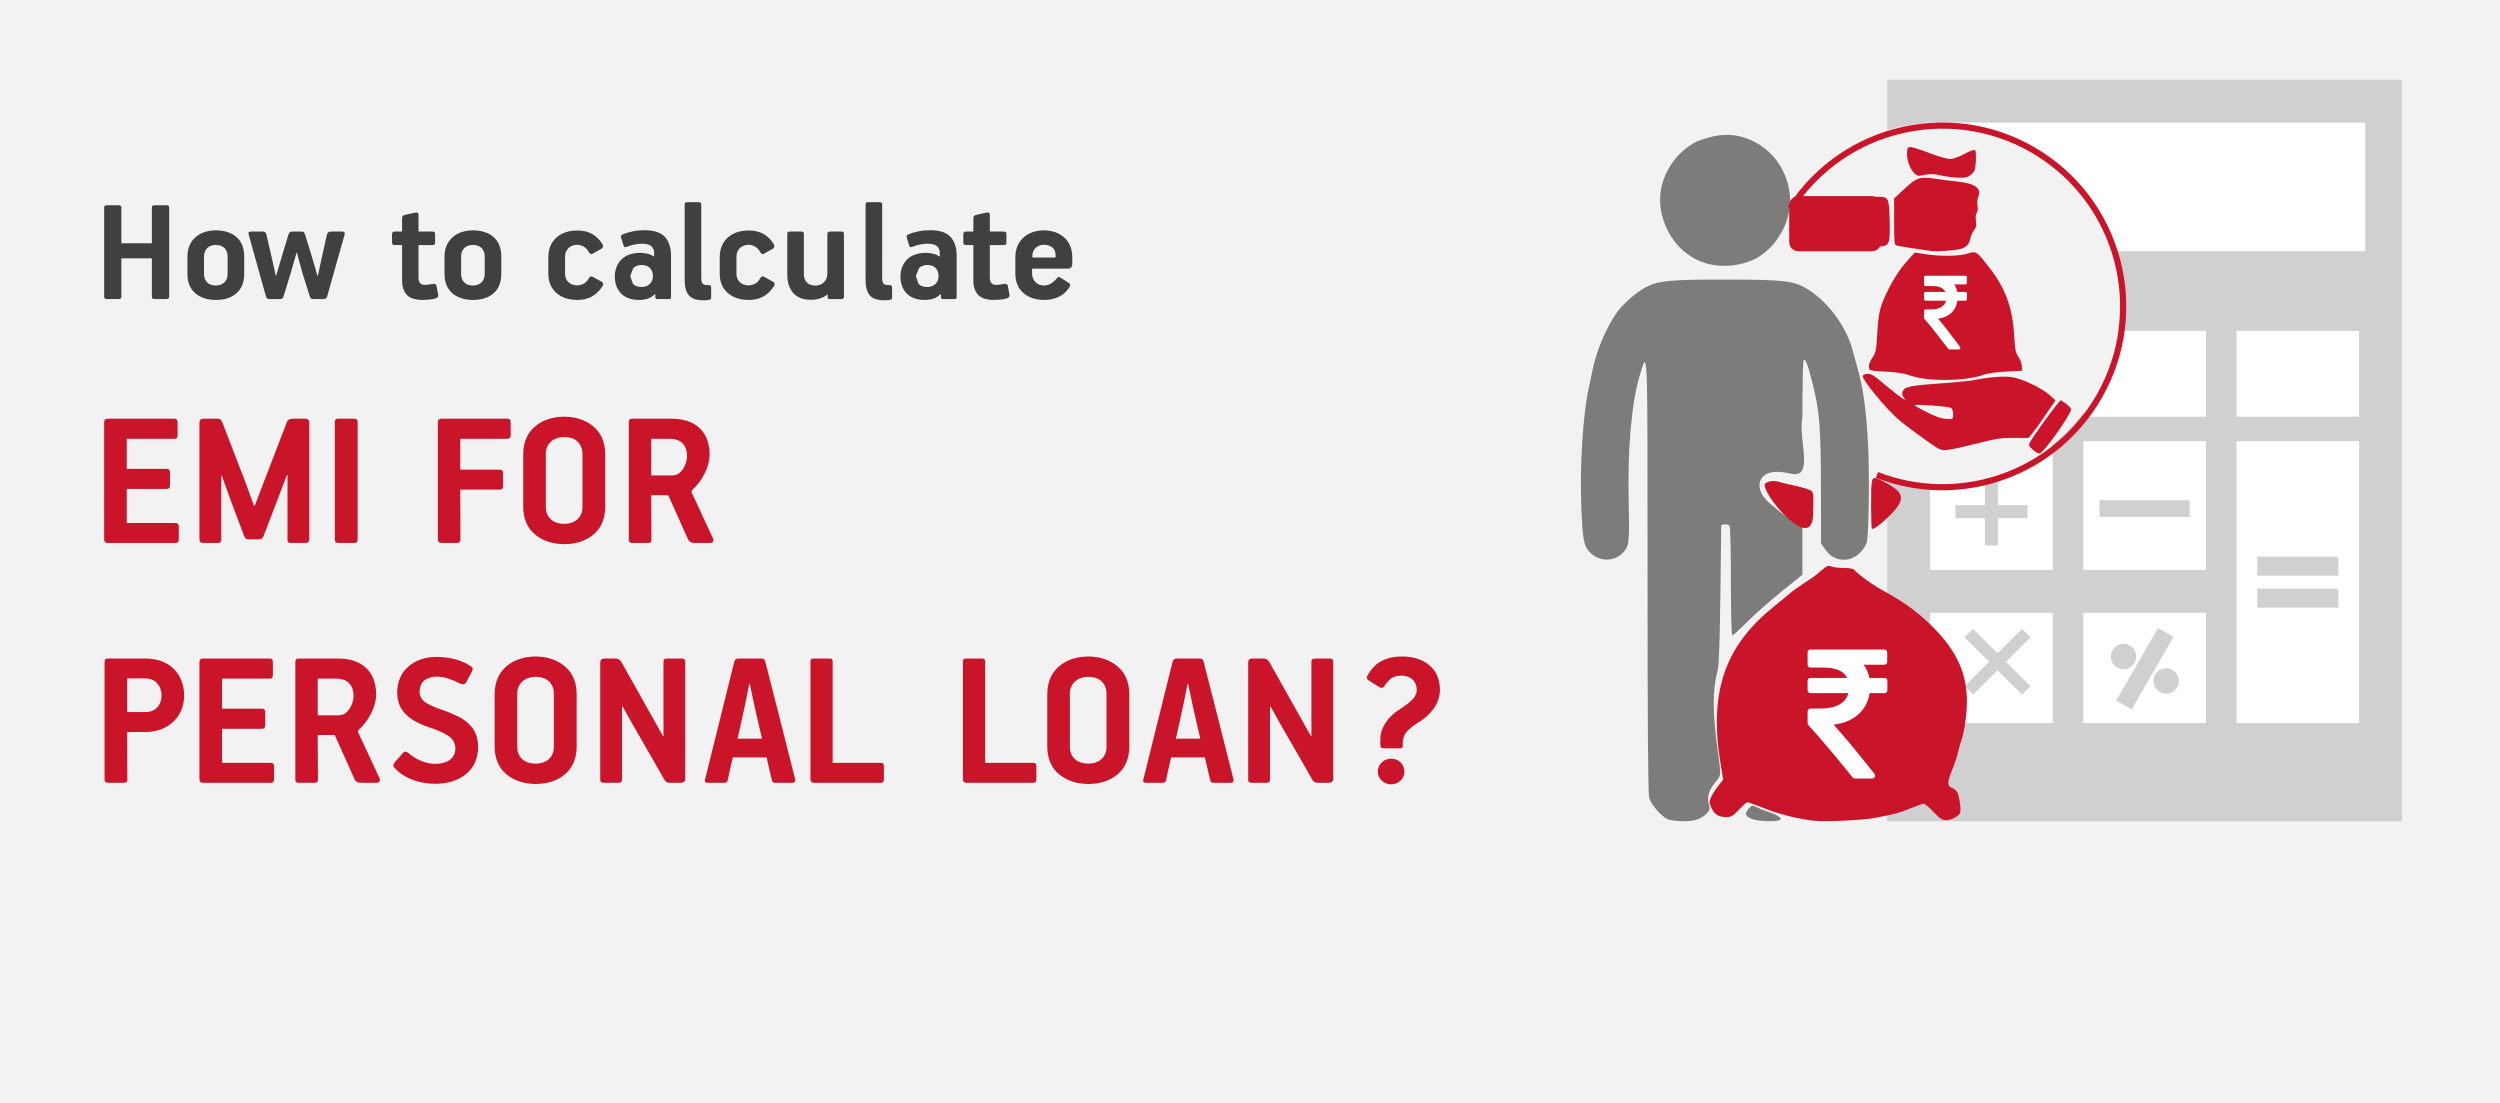 <svg width="408" height="180" xmlns="http://www.w3.org/2000/svg" xmlns:xlink="http://www.w3.org/1999/xlink" overflow="hidden"><rect width="100%" height="100%" fill="#333333" stroke="none"/><defs><clipPath id="clip0"><path d="M0 0 408 0 408 180 0 180Z" fill-rule="evenodd" clip-rule="evenodd"/></clipPath></defs><g clip-path="url(#clip0)"><rect x="0" y="0" width="408" height="179.5" fill="#FFFFFF" transform="scale(1 1.003)"/><rect x="0" y="0" width="408" height="179.5" fill="#F2F2F2" transform="scale(1 1.003)"/><path d="M134.332 10.215C133.754 10.225 133.299 10.396 132.97 10.729L132.466 12.022 132.904 13.282C133.201 13.616 133.677 13.79 134.332 13.802 134.899 13.791 135.346 13.621 135.673 13.292 136 12.963 136.167 12.54 136.173 12.022 136.174 11.503 136.023 11.075 135.719 10.738 135.415 10.401 134.953 10.227 134.332 10.215ZM87.714 10.215C87.136 10.225 86.682 10.396 86.352 10.729L85.849 12.022 86.287 13.282C86.584 13.616 87.06 13.79 87.714 13.802 88.281 13.791 88.728 13.621 89.055 13.292 89.382 12.963 89.549 12.54 89.556 12.022 89.557 11.503 89.405 11.075 89.102 10.738 88.798 10.401 88.335 10.227 87.714 10.215ZM60.166 6.95C59.553 6.959 59.082 7.138 58.751 7.485 58.421 7.832 58.254 8.289 58.251 8.855L58.251 11.652C58.251 12.219 58.412 12.675 58.733 13.022 59.053 13.369 59.532 13.548 60.166 13.557 60.77 13.551 61.243 13.379 61.585 13.041 61.927 12.703 62.101 12.24 62.107 11.652L62.107 8.855C62.104 8.267 61.936 7.804 61.603 7.466 61.271 7.129 60.792 6.956 60.166 6.95ZM18.21 6.95C17.597 6.959 17.126 7.138 16.795 7.485 16.465 7.832 16.298 8.289 16.295 8.855L16.295 11.652C16.295 12.219 16.456 12.675 16.777 13.022 17.098 13.369 17.576 13.548 18.21 13.557 18.814 13.551 19.287 13.379 19.629 13.041 19.971 12.703 20.145 12.24 20.151 11.652L20.151 8.855C20.148 8.267 19.98 7.804 19.648 7.466 19.315 7.129 18.836 6.956 18.21 6.95ZM153.377 6.925C152.787 6.939 152.325 7.115 151.993 7.451 151.661 7.788 151.492 8.199 151.486 8.684L151.486 9.006 155.268 9.006 155.268 8.56C155.261 8.058 155.089 7.662 154.752 7.371 154.415 7.08 153.957 6.931 153.377 6.925ZM111.833 4.776 113.77 4.776C113.907 4.778 114.011 4.811 114.083 4.875 114.155 4.939 114.191 5.022 114.192 5.123L114.192 11.691C114.186 12.236 114.334 12.683 114.636 13.033 114.939 13.382 115.429 13.563 116.108 13.575 116.645 13.563 117.095 13.382 117.458 13.033 117.821 12.684 118.009 12.239 118.024 11.697L118.024 5.148C118.026 5.035 118.065 4.945 118.142 4.878 118.218 4.812 118.32 4.777 118.446 4.776L120.333 4.776C120.459 4.778 120.556 4.811 120.625 4.875 120.694 4.939 120.73 5.022 120.731 5.123L120.731 15.41C120.731 15.637 120.606 15.752 120.358 15.756L118.421 15.756C118.298 15.758 118.209 15.736 118.154 15.691 118.099 15.647 118.072 15.57 118.072 15.461L118.072 15.015 118.047 14.991C117.684 15.309 117.254 15.538 116.757 15.677 116.261 15.816 115.787 15.884 115.337 15.881 114.034 15.864 113.066 15.484 112.431 14.74 111.797 13.997 111.481 12.992 111.483 11.726L111.483 5.17 111.485 5.148C111.485 5.035 111.515 4.945 111.575 4.878 111.634 4.812 111.72 4.778 111.833 4.776ZM23.941 4.776 25.831 4.776C26.006 4.774 26.148 4.809 26.257 4.881 26.366 4.953 26.439 5.075 26.477 5.246L27.273 8.708 28.019 11.972 28.069 11.972 29.013 8.757 30.058 5.32C30.104 5.157 30.173 5.026 30.263 4.927 30.353 4.829 30.483 4.779 30.654 4.776L32.196 4.776C32.32 4.769 32.432 4.795 32.532 4.856 32.631 4.917 32.718 5.055 32.793 5.271L33.986 9.153 34.806 11.972 34.881 11.972 35.478 9.178 36.348 5.295C36.391 5.144 36.46 5.02 36.556 4.924 36.652 4.829 36.815 4.779 37.044 4.776L38.884 4.776C39.077 4.784 39.194 4.842 39.235 4.952 39.276 5.062 39.275 5.176 39.232 5.295L36.398 15.311C36.345 15.492 36.264 15.612 36.152 15.672 36.041 15.733 35.916 15.761 35.776 15.756L34.21 15.756C34.027 15.763 33.889 15.743 33.793 15.694 33.698 15.646 33.621 15.526 33.563 15.335L32.32 11.403 31.45 8.189 31.4 8.189 30.431 11.577 29.262 15.36C29.197 15.55 29.109 15.665 28.998 15.707 28.887 15.748 28.767 15.764 28.64 15.756L27.049 15.756C26.867 15.762 26.728 15.738 26.633 15.685 26.538 15.632 26.461 15.515 26.403 15.335L23.593 5.295C23.53 5.154 23.526 5.034 23.581 4.934 23.636 4.833 23.756 4.781 23.941 4.776ZM105.179 4.603C106.107 4.6 106.911 4.785 107.591 5.159 108.27 5.532 108.85 6.113 109.331 6.9 109.374 6.983 109.388 7.09 109.375 7.222 109.361 7.354 109.289 7.461 109.157 7.544L107.765 8.336C107.558 8.449 107.4 8.463 107.289 8.379 107.179 8.294 107.089 8.173 107.019 8.014 106.8 7.654 106.523 7.383 106.189 7.2 105.855 7.017 105.51 6.926 105.154 6.925 104.583 6.937 104.116 7.117 103.752 7.466 103.389 7.815 103.202 8.262 103.19 8.806L103.19 11.701C103.202 12.243 103.389 12.681 103.749 13.016 104.11 13.351 104.57 13.523 105.129 13.533 105.498 13.534 105.849 13.451 106.183 13.282 106.517 13.114 106.787 12.851 106.994 12.493 107.076 12.335 107.173 12.213 107.286 12.128 107.399 12.044 107.559 12.058 107.765 12.172L109.157 12.939C109.295 13.015 109.38 13.111 109.412 13.227 109.444 13.342 109.417 13.469 109.331 13.607 108.849 14.384 108.266 14.961 107.581 15.339 106.897 15.718 106.096 15.906 105.179 15.905 103.743 15.889 102.602 15.506 101.756 14.755 100.91 14.005 100.478 12.978 100.458 11.677L100.458 8.88C100.482 7.553 100.924 6.509 101.784 5.749 102.644 4.988 103.775 4.606 105.179 4.603ZM77.208 4.603C78.137 4.6 78.941 4.785 79.62 5.159 80.3 5.532 80.88 6.113 81.361 6.9 81.403 6.983 81.417 7.09 81.404 7.222 81.391 7.354 81.318 7.461 81.186 7.544L79.794 8.336C79.588 8.449 79.429 8.463 79.319 8.379 79.208 8.294 79.118 8.173 79.048 8.014 78.829 7.654 78.552 7.383 78.218 7.2 77.884 7.017 77.539 6.926 77.184 6.925 76.612 6.937 76.145 7.117 75.782 7.466 75.419 7.815 75.231 8.262 75.219 8.806L75.219 11.701C75.232 12.243 75.418 12.681 75.779 13.016 76.139 13.351 76.599 13.523 77.159 13.533 77.527 13.534 77.878 13.451 78.212 13.282 78.546 13.114 78.817 12.851 79.023 12.493 79.105 12.335 79.203 12.213 79.316 12.128 79.428 12.044 79.588 12.058 79.794 12.172L81.186 12.939C81.324 13.015 81.409 13.111 81.441 13.227 81.473 13.342 81.447 13.469 81.361 13.607 80.878 14.384 80.295 14.961 79.611 15.339 78.926 15.718 78.126 15.906 77.208 15.905 75.772 15.889 74.631 15.506 73.785 14.755 72.94 14.005 72.507 12.978 72.487 11.677L72.487 8.88C72.512 7.553 72.954 6.509 73.813 5.749 74.673 4.988 75.805 4.606 77.208 4.603ZM153.352 4.578C154.721 4.591 155.831 4.979 156.683 5.74 157.535 6.501 157.974 7.557 158 8.907L158 10.068C157.996 10.293 157.93 10.472 157.801 10.605 157.673 10.738 157.507 10.806 157.305 10.809L151.436 10.809 151.436 11.601C151.444 12.149 151.621 12.608 151.965 12.979 152.309 13.35 152.772 13.543 153.352 13.557 153.846 13.545 154.264 13.422 154.606 13.189 154.947 12.957 155.234 12.691 155.467 12.394 155.549 12.289 155.633 12.219 155.718 12.183 155.804 12.147 155.918 12.176 156.063 12.27L157.28 13.037C157.433 13.133 157.543 13.232 157.609 13.335 157.675 13.437 157.673 13.56 157.603 13.706 157.155 14.467 156.56 15.025 155.82 15.38 155.08 15.733 154.274 15.909 153.402 15.905 151.966 15.887 150.829 15.502 149.99 14.749 149.152 13.996 148.723 12.98 148.704 11.7L148.704 8.907C148.727 7.6 149.16 6.557 150.002 5.777 150.845 4.997 151.962 4.598 153.352 4.578ZM60.166 4.578C61.59 4.585 62.715 4.948 63.544 5.669 64.373 6.389 64.796 7.426 64.814 8.781L64.814 11.677C64.796 13.054 64.373 14.102 63.547 14.82 62.721 15.538 61.602 15.9 60.191 15.905 58.757 15.892 57.628 15.521 56.804 14.792 55.98 14.063 55.56 13.049 55.544 11.751L55.544 8.781C55.564 7.513 55.989 6.5 56.82 5.743 57.651 4.985 58.766 4.597 60.166 4.578ZM18.21 4.578C19.634 4.585 20.759 4.948 21.588 5.669 22.417 6.389 22.84 7.426 22.858 8.781L22.858 11.677C22.84 13.054 22.417 14.102 21.591 14.82 20.765 15.538 19.646 15.9 18.235 15.905 16.802 15.892 15.672 15.521 14.848 14.792 14.024 14.063 13.604 13.049 13.588 11.751L13.588 8.781C13.608 7.513 14.033 6.5 14.864 5.743 15.695 4.985 16.81 4.597 18.21 4.578ZM134.805 4.552 134.805 4.553C136.399 4.566 137.523 4.948 138.179 5.7 138.834 6.451 139.151 7.495 139.129 8.832L139.129 15.41C139.13 15.533 139.104 15.621 139.051 15.676 138.999 15.73 138.917 15.757 138.806 15.756L136.844 15.756C136.667 15.756 136.575 15.658 136.57 15.461L136.57 14.966 136.495 14.966C136.12 15.33 135.708 15.579 135.261 15.714 134.814 15.849 134.347 15.913 133.86 15.906 132.609 15.888 131.648 15.534 130.976 14.845 130.303 14.156 129.963 13.24 129.956 12.097 129.962 10.983 130.312 10.068 131.007 9.351 131.702 8.633 132.711 8.262 134.034 8.238 134.381 8.233 134.762 8.273 135.174 8.358 135.587 8.443 135.961 8.601 136.296 8.831L136.371 8.831 136.371 8.287C136.383 7.823 136.241 7.453 135.945 7.177 135.649 6.901 135.128 6.76 134.382 6.753 134.022 6.754 133.623 6.796 133.182 6.88 132.742 6.964 132.33 7.087 131.945 7.248 131.775 7.31 131.65 7.329 131.569 7.304 131.489 7.279 131.432 7.211 131.398 7.1L130.976 5.764C130.95 5.651 130.952 5.55 130.982 5.461 131.012 5.372 131.076 5.308 131.175 5.269 131.679 5.044 132.243 4.869 132.868 4.744 133.494 4.618 134.139 4.554 134.805 4.552ZM88.187 4.552 88.187 4.553C89.781 4.566 90.906 4.948 91.561 5.7 92.216 6.451 92.533 7.495 92.511 8.832L92.511 15.41C92.512 15.533 92.486 15.621 92.434 15.676 92.382 15.73 92.3 15.757 92.189 15.756L90.227 15.756C90.049 15.756 89.957 15.658 89.952 15.461L89.952 14.966 89.877 14.966C89.502 15.33 89.091 15.579 88.644 15.714 88.197 15.849 87.73 15.913 87.242 15.906 85.992 15.888 85.03 15.534 84.358 14.845 83.686 14.156 83.346 13.24 83.339 12.097 83.344 10.983 83.694 10.068 84.389 9.351 85.084 8.633 86.093 8.262 87.416 8.238 87.764 8.233 88.144 8.273 88.557 8.358 88.97 8.443 89.344 8.601 89.679 8.831L89.753 8.831 89.753 8.287C89.765 7.823 89.623 7.453 89.327 7.177 89.032 6.901 88.51 6.76 87.764 6.753 87.405 6.754 87.005 6.796 86.564 6.88 86.124 6.964 85.712 7.087 85.328 7.248 85.157 7.31 85.032 7.329 84.952 7.304 84.871 7.279 84.814 7.211 84.781 7.1L84.358 5.764C84.332 5.651 84.334 5.55 84.364 5.461 84.394 5.372 84.458 5.308 84.557 5.269 85.061 5.044 85.626 4.869 86.251 4.744 86.876 4.618 87.521 4.554 88.187 4.552ZM144.04 1.684C144.213 1.65 144.339 1.668 144.419 1.736 144.498 1.805 144.538 1.903 144.537 2.03L144.537 4.776 146.849 4.776C146.974 4.777 147.072 4.812 147.141 4.881 147.21 4.95 147.246 5.047 147.247 5.171L147.247 6.579C147.246 6.704 147.21 6.801 147.141 6.87 147.072 6.938 146.974 6.973 146.849 6.974L144.537 6.974 144.537 12.221C144.532 12.619 144.61 12.925 144.773 13.137 144.936 13.349 145.213 13.457 145.606 13.459 145.744 13.457 145.928 13.442 146.156 13.412 146.384 13.383 146.574 13.349 146.725 13.31 147.002 13.262 147.193 13.272 147.297 13.341 147.4 13.41 147.466 13.532 147.495 13.706L147.744 15.015C147.774 15.23 147.739 15.38 147.641 15.466 147.544 15.551 147.429 15.615 147.297 15.657 146.991 15.752 146.651 15.815 146.274 15.846 145.898 15.876 145.526 15.896 145.158 15.905 143.89 15.883 143.017 15.573 142.538 14.975 142.059 14.376 141.831 13.615 141.855 12.691L141.855 6.974 140.636 6.974C140.51 6.973 140.408 6.939 140.332 6.873 140.255 6.806 140.216 6.717 140.214 6.604L140.214 5.171C140.216 5.047 140.255 4.95 140.329 4.881 140.403 4.812 140.497 4.777 140.612 4.776L141.855 4.776 141.855 2.574C141.854 2.461 141.886 2.36 141.951 2.271 142.016 2.183 142.116 2.119 142.252 2.08ZM50.805 1.684C50.977 1.65 51.104 1.668 51.183 1.736 51.263 1.805 51.302 1.903 51.301 2.03L51.301 4.776 53.614 4.776C53.739 4.777 53.836 4.812 53.906 4.881 53.975 4.95 54.01 5.047 54.011 5.171L54.011 6.579C54.01 6.704 53.975 6.801 53.906 6.87 53.836 6.938 53.739 6.973 53.614 6.974L51.301 6.974 51.301 12.221C51.296 12.619 51.375 12.925 51.538 13.137 51.7 13.349 51.978 13.457 52.37 13.459 52.509 13.457 52.692 13.442 52.92 13.412 53.149 13.383 53.339 13.349 53.489 13.31 53.767 13.262 53.958 13.272 54.061 13.341 54.165 13.41 54.231 13.532 54.26 13.706L54.509 15.015C54.538 15.23 54.504 15.38 54.406 15.466 54.308 15.551 54.193 15.615 54.061 15.657 53.756 15.752 53.415 15.815 53.039 15.846 52.662 15.876 52.29 15.896 51.923 15.905 50.655 15.883 49.782 15.573 49.302 14.975 48.823 14.376 48.596 13.615 48.619 12.691L48.619 6.974 47.401 6.974C47.275 6.973 47.173 6.939 47.096 6.873 47.02 6.806 46.98 6.717 46.978 6.604L46.978 5.171C46.981 5.047 47.019 4.95 47.093 4.881 47.167 4.812 47.262 4.777 47.376 4.776L48.619 4.776 48.619 2.574C48.619 2.461 48.651 2.36 48.715 2.271 48.78 2.183 48.88 2.119 49.017 2.08ZM0.422 0.497 2.335 0.497C2.485 0.495 2.601 0.522 2.682 0.577 2.764 0.632 2.806 0.72 2.807 0.843L2.807 6.681 7.782 6.681 7.782 0.868C7.783 0.733 7.825 0.637 7.906 0.58 7.988 0.523 8.104 0.495 8.254 0.497L10.142 0.497C10.292 0.495 10.408 0.522 10.489 0.577 10.571 0.632 10.612 0.72 10.614 0.843L10.614 15.385C10.612 15.519 10.571 15.615 10.489 15.672 10.408 15.73 10.292 15.758 10.142 15.756L8.254 15.756C8.104 15.758 7.988 15.73 7.906 15.672 7.825 15.615 7.783 15.519 7.782 15.385L7.782 9.127 2.807 9.127 2.807 15.385C2.805 15.519 2.765 15.615 2.685 15.672 2.606 15.73 2.498 15.758 2.36 15.756L0.447 15.756C0.298 15.758 0.186 15.73 0.112 15.672 0.037 15.615 0 15.519 0 15.385L0 0.868C-0.001 0.733 0.032 0.637 0.1 0.58 0.167 0.523 0.274 0.495 0.422 0.497ZM124.586 0 126.625 0C126.726-0 126.809 0.025 126.873 0.077 126.938 0.13 126.971 0.211 126.973 0.322L126.972 12.246C126.964 12.709 127.03 13.033 127.171 13.217 127.312 13.402 127.577 13.491 127.966 13.483L128.239 13.483C128.384 13.491 128.48 13.544 128.525 13.641 128.571 13.738 128.591 13.834 128.587 13.928L128.587 15.46C128.586 15.628 128.545 15.742 128.466 15.803 128.387 15.863 128.279 15.898 128.141 15.906 127.983 15.93 127.821 15.944 127.653 15.949 127.486 15.954 127.367 15.957 127.296 15.955 126.18 15.96 125.391 15.685 124.931 15.133 124.47 14.581 124.248 13.725 124.263 12.566L124.263 0.347C124.264 0.235 124.293 0.149 124.35 0.09 124.407 0.031 124.485 0.001 124.586 0ZM95.061 0 97.1 0C97.202-0 97.285 0.025 97.349 0.077 97.413 0.13 97.446 0.211 97.448 0.322L97.448 12.246C97.44 12.709 97.506 13.033 97.647 13.217 97.787 13.402 98.052 13.491 98.441 13.483L98.715 13.483C98.86 13.491 98.955 13.544 99.001 13.641 99.046 13.738 99.067 13.834 99.063 13.928L99.063 15.46C99.061 15.628 99.021 15.742 98.942 15.803 98.863 15.863 98.754 15.898 98.617 15.906 98.459 15.93 98.296 15.944 98.129 15.949 97.962 15.954 97.842 15.957 97.771 15.955 96.655 15.96 95.867 15.685 95.406 15.133 94.946 14.581 94.723 13.725 94.738 12.566L94.738 0.347C94.739 0.235 94.768 0.149 94.825 0.09 94.882 0.031 94.961 0.001 95.061 0Z" fill="#404040" fill-rule="evenodd" transform="matrix(1 0 -0 1.003 17 33)"/><rect x="0" y="0" width="84" height="120.664" fill="#D0D0D0" transform="matrix(1 0 -0 1.003 308 13)"/><rect x="0" y="0" width="20" height="13.961" fill="#FFFFFF" transform="matrix(1 0 -0 1.003 340 54)"/><rect x="0" y="0" width="72" height="20.942" fill="#FFFFFF" transform="matrix(1 0 -0 1.003 314 20)"/><rect x="0" y="0" width="20" height="13.961" fill="#FFFFFF" transform="matrix(1 0 -0 1.003 365 54)"/><rect x="0" y="0" width="20" height="13.961" fill="#FFFFFF" transform="matrix(1 0 -0 1.003 315 54)"/><rect x="0" y="0" width="20" height="20.942" fill="#FFFFFF" transform="matrix(1 0 -0 1.003 340 72)"/><rect x="0" y="0" width="20" height="45.872" fill="#FFFFFF" transform="matrix(1 0 -0 1.003 365 72)"/><rect x="0" y="0" width="20" height="20.942" fill="#FFFFFF" transform="matrix(1 0 -0 1.003 315 72)"/><rect x="0" y="0" width="20" height="17.95" fill="#FFFFFF" transform="matrix(1 0 -0 1.003 340 100)"/><rect x="0" y="0" width="20" height="17.95" fill="#FFFFFF" transform="matrix(1 0 -0 1.003 315 100)"/><path d="M2.386 4.827 15.614 4.827 15.614 7.92 2.386 7.92ZM2.386 10.03 15.614 10.03 15.614 13.123 2.386 13.123Z" fill="#D0D0D0" fill-rule="evenodd" transform="matrix(1 0 -0 1.003 366 86)"/><path d="M3.637 4.999 5.009 3.623 9 7.603 12.991 3.623 14.363 4.999 10.376 8.975 14.363 12.951 12.991 14.327 9 10.347 5.009 14.327 3.637 12.951 7.624 8.975Z" fill="#D0D0D0" fill-rule="evenodd" transform="matrix(1 0 -0 1.003 317 99)"/><path d="M2.121 6.421 6.942 6.421 6.942 1.983 9.058 1.983 9.058 6.421 13.879 6.421 13.879 8.537 9.058 8.537 9.058 12.976 6.942 12.976 6.942 8.537 2.121 8.537Z" fill="#D0D0D0" fill-rule="evenodd" transform="matrix(1 0 -0 1.003 317 76)"/><rect x="2.651" y="8.614" width="14.698" height="2.717" fill="#D0D0D0" transform="matrix(1 0 -0 1.003 340 73)"/><path d="M9.293 2.207C10.436 2.207 11.363 3.134 11.363 4.277 11.363 5.42 10.436 6.347 9.293 6.347 8.149 6.347 7.222 5.42 7.222 4.277 7.222 3.134 8.149 2.207 9.293 2.207ZM9.293 14.365C8.149 14.365 7.222 13.438 7.222 12.294 7.222 11.151 8.149 10.224 9.293 10.224 10.436 10.224 11.363 11.151 11.363 12.294 11.363 13.438 10.436 14.365 9.293 14.365ZM2.464 6.833 16.122 6.833 16.122 9.739 2.464 9.739Z" fill="#D0D0D0" fill-rule="evenodd" transform="matrix(0.5 -0.868 0.867 0.499 338.207 113.07)"/><path d="M0 29.418C-7.51149e-15 13.171 13.208 0 29.5 0 45.792-7.49062e-15 59 13.171 59 29.418 59 45.665 45.792 58.836 29.5 58.836 13.208 58.836-1.12672e-14 45.665 0 29.418Z" fill="#F2F2F2" fill-rule="evenodd" transform="matrix(1 0 -0 1.003 287 20)"/><path d="M14.16 111.358C13.11 110.896 11.446 108.976 11.143 107.878 10.963 107.229 10.882 95.981 10.881 71.696 10.881 33.428 10.933 34.789 9.601 39.18 8.269 43.569 7.6 51.206 7.796 59.764 7.949 66.445 7.895 66.907 6.834 68.025 5.413 69.522 2.957 69.478 1.461 67.927 0.444 66.872 0.264 65.852 0.052 59.925-0.175 53.585 0.367 45.282 1.271 41.252 1.451 40.446 1.731 39.127 1.892 38.322 2.509 35.243 4.043 31.575 5.771 29.051 6.777 27.583 9.041 25.594 10.637 24.777 12.671 23.735 14.638 23.548 23.439 23.556 32.418 23.564 34.352 23.734 36.203 24.672 39.752 26.47 43.164 30.764 44.282 34.84 44.475 35.546 44.849 36.893 45.113 37.833 46.1 41.359 46.54 44.495 46.862 50.3 47.11 54.784 47.007 64.346 46.69 66.175 46.618 66.588 46.198 67.321 45.758 67.805 44.036 69.694 41.346 69.571 39.925 67.539L39.199 66.501 39.181 57.539C39.16 47.572 38.958 44.997 37.845 40.583 37.034 37.367 36.681 36.432 36.355 36.635 36.242 36.706 36.149 40.926 36.149 46.013 35.416 49.431 38.162 55.974 34.327 55.152 32.23 54.696 31.043 54.733 30.148 55.282 28.545 56.264 28.908 58.419 30.956 60.074 31.607 60.6 32.264 61.148 32.417 61.291 32.569 61.435 33.471 62.086 34.421 62.739L36.149 63.925 36.149 67.747 36.149 71.57 32.703 74.349C30.807 75.877 28.295 78.093 27.121 79.273 25.946 80.454 24.873 81.42 24.736 81.42 24.57 81.42 24.485 78.498 24.483 72.69 24.483 67.889 24.386 63.814 24.273 63.634 24.16 63.455 23.806 63.345 23.487 63.39L22.907 63.472 22.767 74.705C22.673 82.295 22.533 86.293 22.334 87.036 21.47 90.268 21.462 93.924 22.304 99.978 22.916 104.38 22.931 104.152 21.971 105.306 20.893 106.603 20.553 107.727 20.879 108.916 21.089 109.68 21.051 109.871 20.587 110.367 19.683 111.334 18.604 111.699 16.674 111.689 15.692 111.683 14.56 111.535 14.159 111.358ZM27.827 111.293C26.791 110.861 26.683 110.392 27.435 109.588 27.915 109.074 28.003 109.06 28.631 109.386 29.003 109.579 29.836 109.914 30.481 110.13 32.14 110.684 32.907 111.203 32.476 111.477 31.924 111.828 28.816 111.705 27.827 111.293ZM20.643 20.969C16.704 19.904 13.754 16.457 13.035 12.08 12.322 7.745 14.916 2.992 19.074 1.013 21.587 0.146 23.564-0.382 26.293 0.338 30.645 1.577 33.685 5.283 34.115 9.875 34.473 13.694 32.243 17.971 28.86 19.952 26.599 21.277 23.293 21.686 20.643 20.969Z" fill="#7C7C7B" fill-rule="evenodd" transform="matrix(1 0 -0 1.003 258 22)"/><path d="M17.072 55.781C14.189 55.441 11.373 54.726 8.611 53.632 7.387 53.147 6.291 52.75 6.177 52.75 6.063 52.75 5.444 53.299 4.803 53.971 3.841 54.978 3.488 55.192 2.787 55.192 1.513 55.192 0.789 54.753 0.309 53.69-0.1 52.785-0.1 52.684 0.291 51.863 0.519 51.385 1.048 50.569 1.466 50.049L2.226 49.105 1.831 46.714C-0.182 34.785 2.552 27.366 10.349 21.049 11.962 19.747 13.338 18.616 13.405 18.535 13.472 18.453 14.297 17.875 15.239 17.249 17.353 15.843 17.25 15.918 18.359 14.964 19.141 14.292 19.366 14.212 19.901 14.415 20.245 14.546 21.166 14.653 21.947 14.653 22.971 14.653 23.462 14.766 23.704 15.056 24.116 15.553 26.278 17.16 27.381 17.791 27.829 18.047 28.881 18.647 29.717 19.124 32.191 20.534 34.343 22.17 36.342 24.158 40.32 28.113 41.98 31.702 42 36.388 42.009 38.38 41.548 41.535 41.069 42.763 40.944 43.084 40.702 43.952 40.532 44.691 40.361 45.429 39.904 46.782 39.514 47.697 38.765 49.458 38.783 50.182 39.583 50.436 39.849 50.52 40.216 50.828 40.4 51.12 40.795 51.747 41.115 54.224 40.849 54.595 40.432 55.177 39.406 55.68 38.638 55.68 37.966 55.68 37.593 55.442 36.539 54.337 35.834 53.599 35.129 52.994 34.972 52.994 34.815 52.994 33.831 53.339 32.786 53.76 30.833 54.547 30.332 54.681 26.973 55.32 25.051 55.686 18.75 55.979 17.072 55.781ZM9.118 0.883C9.796 0.439 10.552 0.386 11.596 0.706 11.986 0.826 13.211 1.118 14.32 1.356 15.428 1.594 16.492 1.963 16.684 2.176 16.964 2.487 17.006 3.159 16.895 5.556 17.07 13.15 7.854 1.789 9.118 0.883ZM26.363 4.538C26.363 0.623 26.446 0 26.975 0 27.537 0 30.136 1.462 30.702 2.097 31.71 3.228 31.333 4.255 29.131 6.383 27.864 7.608 26.911 8.303 26.501 8.303 26.425 8.303 26.363 6.609 26.363 4.538Z" fill="#C91429" fill-rule="evenodd" transform="matrix(1 0 -0 1.003 279 78)"/><path d="M12.889 4.756C12.802 4.667 12.691 4.622 12.556 4.622L10.077 4.622C9.912 3.797 9.603 3.081 9.149 2.475L12.527 2.475C12.662 2.475 12.773 2.43 12.86 2.341 12.947 2.252 12.99 2.137 12.99 1.998L12.99 0.477C12.99 0.338 12.947 0.224 12.86 0.134 12.773 0.045 12.662 0 12.527 0L0.464 0C0.329 0 0.217 0.045 0.13 0.134 0.044 0.224 0 0.338 0 0.477L0 2.46C0 2.589 0.046 2.701 0.138 2.796 0.23 2.89 0.338 2.937 0.464 2.937L2.566 2.937C4.606 2.937 5.901 3.499 6.452 4.622L0.464 4.622C0.329 4.622 0.217 4.667 0.13 4.756 0.044 4.846 0 4.96 0 5.099L0 6.62C0 6.759 0.043 6.873 0.13 6.963 0.217 7.052 0.329 7.097 0.464 7.097L6.655 7.097C6.442 7.912 5.947 8.533 5.169 8.961 4.39 9.388 3.364 9.602 2.088 9.602L0.464 9.602C0.338 9.602 0.23 9.649 0.138 9.744 0.046 9.838 0 9.95 0 10.079L0 11.973C0 12.102 0.043 12.212 0.13 12.301 1.986 14.329 4.393 17.166 7.351 20.815 7.438 20.934 7.558 20.994 7.713 20.994L10.54 20.994C10.743 20.994 10.884 20.904 10.961 20.725 11.057 20.546 11.039 20.377 10.903 20.218 8.081 16.66 5.862 13.996 4.248 12.226 5.891 12.027 7.225 11.481 8.25 10.586 9.274 9.692 9.898 8.528 10.12 7.097L12.556 7.097C12.691 7.097 12.802 7.053 12.889 6.963 12.976 6.874 13.02 6.759 13.02 6.62L13.02 5.099C13.02 4.96 12.976 4.846 12.889 4.756Z" fill="#FFFFFF" fill-rule="evenodd" transform="matrix(1 0 -0 1.003 295 106)"/><path d="M10.185 11.93C8.54 11.715 4.887 11.137 4.52 11.033 4.159 10.93 4.12 10.547 4.12 7.152L4.12 3.386 5.824 1.801C7.8-0.037 8.365-0.221 10.834 0.169 11.736 0.312 13.389 0.523 14.507 0.639 17.352 0.934 18.432 1.737 17.846 3.121 17.685 3.501 17.636 4.103 17.726 4.575 17.823 5.082 17.779 5.499 17.607 5.702 17.434 5.906 17.385 6.386 17.472 7.009 17.581 7.788 17.515 8.11 17.157 8.556 16.908 8.866 16.64 9.456 16.561 9.866 16.37 10.858 15.894 11.356 14.898 11.605 13.881 11.859 11.109 12.05 10.185 11.93ZM0.275 10.904C0.085 10.719 0 9.578 0 7.222 0 3.365 0.099 3.105 1.575 3.105 3.199 3.105 3.309 3.335 3.394 6.909 3.486 10.807 3.336 11.173 1.643 11.173 1.041 11.173 0.426 11.052 0.275 10.904Z" fill="#C91429" fill-rule="evenodd" transform="matrix(1 0 -0 1.003 305 29)"/><path d="M8.844 37.666C8.082 37.553 6.992 37.284 6.42 37.068 5.799 36.833 4.316 36.62 2.728 36.537 0.097 36.4 0.073 36.394 0.005 35.801-0.036 35.443 0.189 34.831 0.567 34.273 1.145 33.42 1.213 33.085 1.368 30.285 1.484 28.206 1.687 26.799 2.002 25.885 2.848 23.434 4.538 20.456 6.031 18.786L7.482 17.163 9.269 17.434C11.771 17.813 14.655 17.772 16.095 17.336 17.541 16.898 17.487 16.864 19.613 19.554 22.241 22.878 23.438 26.094 23.7 30.535 23.843 32.957 23.946 33.482 24.402 34.134 24.695 34.554 24.95 35.235 24.968 35.648L25 36.399 22.346 36.535C20.771 36.616 19.297 36.825 18.72 37.05 16.669 37.851 12.046 38.139 8.844 37.666ZM11.729 4.614C10.555 4.344 9.982 4.325 9.095 4.525 8.059 4.759 7.914 4.736 7.427 4.27 6.7 3.574 6.142 1.988 6.231 0.873 6.299 0.028 6.357-0.044 6.926 0.016 7.267 0.052 8.645 0.502 9.987 1.015 11.329 1.529 12.796 1.949 13.245 1.949 13.736 1.949 14.673 1.619 15.592 1.122 16.545 0.607 17.204 0.378 17.339 0.516 17.458 0.637 17.511 1.447 17.457 2.315 17.371 3.681 17.272 3.969 16.723 4.45 16.195 4.913 15.85 5.002 14.659 4.983 13.873 4.97 12.554 4.804 11.729 4.614Z" fill="#C91429" fill-rule="evenodd" transform="matrix(1 0 -0 1.003 305 24)"/><path d="M27.759 12.36C27.077 11.744 27.038 11.636 27.311 11.121 27.717 10.354 30.616 6.292 31.55 5.181L32.304 4.284 33.116 4.837C33.562 5.141 33.959 5.555 33.998 5.756 34.122 6.408 29.574 12.829 28.895 12.96 28.681 13.001 28.17 12.731 27.759 12.36ZM10.195 10.734C8.805 9.758 6.965 8.382 6.107 7.676 3.909 5.867-0.285 0.785 0.015 0.295 0.085 0.182 0.391 0 0.805 0 1.373 0 1.983 0.382 3.029 1.286 4.591 2.637 6.711 4.228 6.96 4.317 7.025 4.34 6.441 3.699 6.441 3.199 6.441 2.669 7.117 2.134 7.441 2.198 7.668 2.008 9.432 1.79 12.348 1.593 14.853 1.424 17.439 1.177 18.095 1.045 20.664 0.527 23.089 0.343 24.435 0.564 26.13 0.843 29.282 2.355 30.514 3.48L31.45 4.335 29.358 7.379C28.207 9.054 27.144 10.431 26.995 10.438 26.847 10.447 25.732 10.442 24.518 10.43 22.672 10.41 21.72 10.556 18.707 11.322 16.726 11.826 14.569 12.3 13.914 12.374 12.732 12.508 12.704 12.496 10.195 10.734ZM14.756 6.557C14.756 6.019 14.618 5.67 14.349 5.53 13.895 5.292 8.481 4.913 8.481 5.119 8.481 5.279 11.073 6.615 12.197 7.033 12.646 7.201 13.405 7.345 13.885 7.354 14.727 7.37 14.756 7.343 14.756 6.557Z" fill="#C91429" fill-rule="evenodd" transform="matrix(1 0 -0 1.003 304 61)"/><path d="M0 1.496C-2.38713e-16 0.67 0.67 0 1.496 0L13.504 0C14.33 -2.38713e-16 15 0.67 15 1.496L15 7.479C15 8.305 14.33 8.975 13.504 8.975L1.496 8.975C0.67 8.975 0 8.305 0 7.479Z" fill="#C91429" fill-rule="evenodd" transform="matrix(1 0 -0 1.003 292 32)"/><path d="M6.94 2.718C6.893 2.667 6.834 2.641 6.761 2.641L5.426 2.641C5.337 2.17 5.171 1.761 4.926 1.414L6.745 1.414C6.818 1.414 6.878 1.389 6.925 1.338 6.971 1.287 6.995 1.221 6.995 1.142L6.995 0.273C6.995 0.193 6.971 0.128 6.925 0.077 6.878 0.026 6.818 0 6.745 0L0.25 0C0.177 0 0.117 0.026 0.07 0.077 0.023 0.128 0 0.193 0 0.273L0 1.406C0 1.48 0.025 1.544 0.074 1.597 0.124 1.651 0.182 1.678 0.25 1.678L1.382 1.678C2.48 1.678 3.177 1.999 3.474 2.641L0.25 2.641C0.177 2.641 0.117 2.667 0.07 2.718 0.023 2.769 0 2.834 0 2.914L0 3.783C0 3.862 0.023 3.928 0.07 3.979 0.117 4.03 0.177 4.055 0.25 4.055L3.583 4.055C3.469 4.521 3.202 4.876 2.783 5.12 2.364 5.365 1.811 5.487 1.124 5.487L0.25 5.487C0.182 5.487 0.124 5.514 0.074 5.568 0.025 5.622 0 5.686 0 5.759L0 6.842C0 6.916 0.023 6.978 0.07 7.029 1.069 8.188 2.365 9.809 3.958 11.894 4.005 11.962 4.07 11.996 4.153 11.996L5.676 11.996C5.785 11.996 5.86 11.945 5.902 11.843 5.954 11.741 5.944 11.644 5.871 11.553 4.351 9.52 3.157 7.997 2.287 6.986 3.172 6.873 3.89 6.56 4.442 6.049 4.994 5.538 5.329 4.873 5.449 4.055L6.761 4.055C6.834 4.055 6.894 4.03 6.94 3.979 6.987 3.928 7.011 3.863 7.011 3.783L7.011 2.914C7.011 2.834 6.987 2.769 6.94 2.718Z" fill="#FFFFFF" fill-rule="evenodd" transform="matrix(1 0 -0 1.003 314 45)"/><path d="M4.72 13.456C13.56-0.192 31.821-4.109 45.507 4.707 59.192 13.523 63.12 31.733 54.28 45.38 46.683 57.108 31.866 61.895 18.816 56.839" stroke="#C91429" stroke-miterlimit="8" fill="none" fill-rule="evenodd" transform="matrix(1 0 -0 1.003 287.5 20.5)"/><path d="M210.032 55.64C210.636 55.651 211.142 55.849 211.55 56.234 211.959 56.618 212.171 57.119 212.187 57.737L212.218 57.737C212.205 58.312 211.995 58.8 211.59 59.203 211.185 59.605 210.665 59.815 210.032 59.833 209.427 59.818 208.916 59.612 208.499 59.215 208.081 58.819 207.864 58.326 207.846 57.737 207.864 57.149 208.081 56.656 208.499 56.26 208.916 55.863 209.427 55.656 210.032 55.64ZM176.801 43.48C176.672 44.135 176.545 44.785 176.421 45.431 176.296 46.077 176.162 46.727 176.017 47.381L174.906 52.397 178.891 52.397C178.691 51.539 178.486 50.665 178.274 49.774 178.063 48.884 177.865 48.01 177.682 47.152L176.899 43.48ZM105.268 43.48C105.14 44.135 105.013 44.785 104.889 45.431 104.764 46.077 104.63 46.727 104.485 47.381L103.374 52.397 107.358 52.397C107.159 51.539 106.954 50.665 106.742 49.774 106.53 48.884 106.333 48.01 106.15 47.152L105.366 43.48ZM34.852 42.624 34.852 48.594 38.316 48.594C38.839 48.576 39.278 48.386 39.632 48.026 39.986 47.665 40.252 47.242 40.432 46.757 40.611 46.273 40.701 45.835 40.702 45.445 40.706 44.596 40.477 43.916 40.016 43.407 39.554 42.898 38.835 42.637 37.859 42.624ZM3.751 42.592 3.751 48.07 6.758 48.07C7.553 48.057 8.185 47.804 8.653 47.311 9.122 46.818 9.361 46.164 9.372 45.347 9.37 44.615 9.146 43.98 8.702 43.44 8.258 42.901 7.61 42.618 6.758 42.592ZM160.642 42.329C159.672 42.348 158.925 42.613 158.4 43.124 157.875 43.635 157.609 44.278 157.603 45.051L157.603 53.772C157.608 54.544 157.868 55.181 158.383 55.682 158.899 56.184 159.641 56.443 160.61 56.461 161.534 56.445 162.258 56.19 162.783 55.695 163.307 55.199 163.574 54.559 163.583 53.772L163.583 45.051C163.581 44.278 163.332 43.635 162.836 43.124 162.339 42.613 161.608 42.348 160.642 42.329ZM70.449 42.329C69.479 42.348 68.732 42.613 68.207 43.124 67.682 43.635 67.416 44.278 67.41 45.051L67.41 53.772C67.415 54.544 67.675 55.181 68.191 55.682 68.706 56.184 69.448 56.443 70.417 56.461 71.341 56.445 72.066 56.19 72.59 55.695 73.114 55.199 73.381 54.559 73.39 53.772L73.39 45.051C73.388 44.278 73.139 43.635 72.643 43.124 72.147 42.613 71.415 42.348 70.449 42.329ZM187.454 39.35 189.085 39.35C189.37 39.348 189.59 39.393 189.745 39.486 189.9 39.578 190.039 39.729 190.161 39.94L196.958 52.001 197.023 51.935 197.023 39.842C197.022 39.664 197.073 39.537 197.174 39.461 197.275 39.385 197.431 39.348 197.643 39.35L199.959 39.35C200.141 39.348 200.29 39.385 200.403 39.461 200.517 39.537 200.575 39.664 200.578 39.842L200.578 58.883C200.572 59.141 200.495 59.321 200.35 59.424 200.205 59.526 200.031 59.575 199.828 59.571L198.197 59.571C197.956 59.578 197.754 59.548 197.59 59.481 197.426 59.414 197.281 59.269 197.153 59.047 196.835 58.47 196.366 57.646 195.747 56.575 195.128 55.503 194.46 54.349 193.743 53.111 193.026 51.873 192.36 50.716 191.745 49.64 191.131 48.565 190.668 47.735 190.357 47.15L190.259 47.183 190.259 59.047C190.259 59.24 190.21 59.377 190.112 59.456 190.014 59.535 189.868 59.574 189.672 59.571L187.291 59.571C187.095 59.573 186.948 59.536 186.85 59.461 186.753 59.385 186.704 59.258 186.704 59.08L186.704 40.104C186.698 39.843 186.75 39.652 186.859 39.531 186.967 39.409 187.166 39.349 187.454 39.35ZM175.037 39.35 178.727 39.35C178.878 39.345 179.017 39.372 179.144 39.432 179.27 39.492 179.36 39.618 179.413 39.809 180.23 42.99 181.045 46.175 181.858 49.364 182.671 52.553 183.478 55.736 184.279 58.915 184.306 58.986 184.317 59.074 184.312 59.178 184.314 59.28 184.284 59.37 184.222 59.448 184.159 59.526 184.048 59.567 183.887 59.571L181.046 59.571C180.9 59.572 180.784 59.545 180.699 59.489 180.614 59.433 180.555 59.34 180.523 59.21 180.374 58.572 180.223 57.94 180.07 57.313 179.917 56.687 179.774 56.063 179.642 55.441L174.123 55.441C174.047 55.764 173.921 56.306 173.747 57.068 173.573 57.829 173.415 58.543 173.274 59.21 173.24 59.355 173.177 59.451 173.086 59.501 172.995 59.551 172.883 59.574 172.751 59.571L170.074 59.571C169.72 59.566 169.546 59.445 169.551 59.21 169.552 59.163 169.558 59.119 169.571 59.079 169.584 59.04 169.599 58.996 169.616 58.948L174.384 39.809C174.432 39.675 174.508 39.566 174.613 39.481 174.717 39.397 174.859 39.353 175.037 39.35ZM140.705 39.35 143.216 39.35C143.396 39.349 143.534 39.385 143.628 39.457 143.723 39.529 143.77 39.647 143.771 39.809L143.771 56.33 151.641 56.33C151.804 56.328 151.927 56.365 152.008 56.44 152.09 56.516 152.131 56.643 152.131 56.821L152.131 59.014C152.133 59.195 152.096 59.333 152.021 59.428 151.945 59.523 151.819 59.57 151.641 59.571L140.705 59.571C140.341 59.566 140.156 59.38 140.15 59.014L140.15 39.842C140.147 39.664 140.186 39.537 140.268 39.461 140.351 39.385 140.496 39.348 140.705 39.35ZM115.824 39.35 118.336 39.35C118.516 39.349 118.653 39.385 118.747 39.457 118.842 39.529 118.89 39.647 118.89 39.809L118.89 56.33 126.76 56.33C126.924 56.328 127.046 56.365 127.128 56.44 127.209 56.516 127.25 56.643 127.25 56.821L127.25 59.014C127.252 59.195 127.215 59.333 127.14 59.428 127.064 59.523 126.938 59.57 126.76 59.571L115.824 59.571C115.46 59.566 115.275 59.38 115.269 59.014L115.269 39.842C115.266 39.664 115.305 39.537 115.388 39.461 115.47 39.385 115.615 39.348 115.824 39.35ZM103.505 39.35 107.195 39.35C107.346 39.345 107.485 39.372 107.612 39.432 107.738 39.492 107.828 39.618 107.881 39.809 108.698 42.99 109.513 46.175 110.326 49.364 111.139 52.553 111.946 55.736 112.747 58.915 112.774 58.986 112.785 59.074 112.779 59.178 112.782 59.28 112.752 59.37 112.69 59.448 112.627 59.526 112.515 59.567 112.355 59.571L109.514 59.571C109.367 59.572 109.252 59.545 109.167 59.489 109.082 59.433 109.023 59.34 108.991 59.21 108.842 58.572 108.691 57.94 108.538 57.313 108.385 56.687 108.242 56.063 108.109 55.441L102.591 55.441C102.514 55.764 102.389 56.306 102.215 57.068 102.041 57.829 101.883 58.543 101.742 59.21 101.708 59.355 101.645 59.451 101.554 59.501 101.463 59.551 101.351 59.574 101.219 59.571L98.541 59.571C98.188 59.566 98.013 59.445 98.019 59.21 98.02 59.163 98.026 59.119 98.039 59.079 98.052 59.04 98.067 58.996 98.084 58.948L102.852 39.809C102.9 39.675 102.976 39.566 103.08 39.481 103.185 39.397 103.327 39.353 103.505 39.35ZM81.711 39.35 83.342 39.35C83.627 39.348 83.847 39.393 84.002 39.486 84.157 39.578 84.296 39.729 84.418 39.94L91.214 52.001 91.28 51.935 91.28 39.842C91.279 39.664 91.329 39.537 91.431 39.461 91.532 39.385 91.688 39.348 91.9 39.35L94.216 39.35C94.398 39.348 94.546 39.385 94.66 39.461 94.773 39.537 94.832 39.664 94.835 39.842L94.835 58.883C94.828 59.141 94.752 59.321 94.607 59.424 94.461 59.526 94.287 59.575 94.085 59.571L92.454 59.571C92.213 59.578 92.01 59.548 91.847 59.481 91.683 59.414 91.537 59.269 91.41 59.047 91.091 58.47 90.622 57.646 90.004 56.575 89.385 55.503 88.717 54.349 88 53.111 87.283 51.873 86.617 50.716 86.002 49.64 85.388 48.565 84.925 47.735 84.614 47.15L84.516 47.183 84.516 59.047C84.516 59.24 84.467 59.377 84.369 59.456 84.271 59.535 84.124 59.574 83.929 59.571L81.547 59.571C81.352 59.573 81.205 59.536 81.107 59.461 81.009 59.385 80.96 59.258 80.96 59.08L80.96 40.104C80.955 39.843 81.007 39.652 81.115 39.531 81.224 39.409 81.423 39.349 81.711 39.35ZM31.721 39.35 38.186 39.35C40.159 39.363 41.682 39.878 42.756 40.894 43.831 41.91 44.374 43.35 44.388 45.215 44.365 46.245 44.085 47.278 43.548 48.314 43.011 49.35 42.356 50.219 41.583 50.919 41.519 50.983 41.475 51.042 41.452 51.094 41.429 51.147 41.418 51.197 41.419 51.246 41.425 51.344 41.479 51.475 41.583 51.639L44.943 58.85C45.024 59.023 45.025 59.184 44.947 59.333 44.869 59.482 44.715 59.561 44.486 59.571L42.007 59.571C41.598 59.568 41.315 59.501 41.159 59.37 41.002 59.24 40.883 59.066 40.8 58.85L37.63 51.802 34.852 51.802C34.854 53.015 34.859 54.228 34.869 55.441 34.878 56.654 34.884 57.867 34.885 59.079 34.885 59.258 34.836 59.385 34.738 59.46 34.64 59.536 34.494 59.573 34.298 59.571L31.786 59.571C31.59 59.573 31.444 59.536 31.346 59.46 31.248 59.385 31.199 59.258 31.199 59.079L31.199 39.907C31.194 39.541 31.367 39.356 31.721 39.35ZM16.138 39.35 27.009 39.35C27.173 39.349 27.301 39.393 27.392 39.481 27.484 39.57 27.53 39.712 27.531 39.907L27.531 42.035C27.534 42.217 27.496 42.36 27.417 42.465 27.338 42.569 27.202 42.622 27.009 42.624L19.236 42.624 19.236 47.512 25.735 47.512C25.93 47.514 26.071 47.568 26.16 47.672 26.248 47.776 26.292 47.92 26.29 48.102L26.29 50.197C26.291 50.379 26.249 50.522 26.164 50.627 26.079 50.731 25.947 50.784 25.768 50.786L19.236 50.786 19.236 56.33 27.205 56.33C27.369 56.329 27.497 56.372 27.588 56.461 27.68 56.55 27.726 56.691 27.727 56.886L27.727 59.014C27.733 59.38 27.558 59.566 27.205 59.571L16.138 59.571C15.956 59.57 15.813 59.523 15.71 59.428 15.605 59.333 15.553 59.195 15.55 59.014L15.55 39.907C15.55 39.541 15.746 39.356 16.138 39.35ZM0.685 39.35 6.758 39.35C8.721 39.382 10.257 39.949 11.366 41.054 12.475 42.158 13.039 43.611 13.058 45.413 13.024 47.136 12.432 48.541 11.284 49.628 10.136 50.715 8.638 51.276 6.791 51.311L3.751 51.311 3.784 59.047C3.784 59.402 3.588 59.577 3.197 59.571L0.685 59.571C0.488 59.572 0.336 59.529 0.228 59.444 0.121 59.359 0.067 59.226 0.065 59.047L0.065 39.842C0.067 39.664 0.121 39.537 0.228 39.461 0.336 39.385 0.488 39.348 0.685 39.35ZM54.148 39.088C55.214 39.085 56.226 39.206 57.186 39.448 58.145 39.691 59.026 40.073 59.829 40.594 60.05 40.75 60.155 40.904 60.147 41.056 60.139 41.209 60.066 41.404 59.927 41.642L59.079 43.215C58.977 43.392 58.838 43.496 58.663 43.526 58.488 43.556 58.3 43.529 58.1 43.444 57.475 43.109 56.841 42.836 56.198 42.624 55.556 42.413 54.938 42.303 54.344 42.296 53.566 42.283 52.899 42.466 52.342 42.846 51.785 43.225 51.494 43.884 51.468 44.821 51.521 45.607 51.913 46.207 52.644 46.62 53.376 47.034 54.127 47.363 54.899 47.608 55.86 47.93 56.806 48.314 57.739 48.762 58.672 49.21 59.449 49.825 60.07 50.608 60.69 51.391 61.012 52.446 61.036 53.772 60.992 55.684 60.322 57.153 59.025 58.179 57.729 59.206 56.07 59.724 54.05 59.735 52.822 59.739 51.635 59.543 50.49 59.146 49.345 58.749 48.355 58.127 47.521 57.28 47.322 57.108 47.213 56.944 47.194 56.788 47.175 56.633 47.262 56.436 47.455 56.199L48.728 54.756C48.916 54.552 49.086 54.468 49.238 54.506 49.389 54.544 49.567 54.649 49.772 54.822 50.366 55.336 51.046 55.742 51.812 56.039 52.578 56.336 53.291 56.488 53.952 56.494 55.121 56.48 55.976 56.238 56.517 55.768 57.057 55.299 57.324 54.688 57.318 53.936 57.288 53.058 56.874 52.372 56.076 51.879 55.278 51.386 54.276 50.946 53.069 50.559 52.213 50.285 51.386 49.923 50.589 49.473 49.792 49.024 49.136 48.429 48.618 47.688 48.101 46.947 47.833 46.003 47.815 44.854 47.862 43.051 48.485 41.643 49.683 40.631 50.881 39.62 52.369 39.105 54.148 39.088ZM160.61 39.023C162.518 39.037 164.099 39.565 165.352 40.607 166.606 41.649 167.256 43.119 167.302 45.018L167.302 53.805C167.263 55.674 166.631 57.131 165.405 58.175 164.179 59.22 162.592 59.751 160.642 59.768 158.704 59.755 157.11 59.232 155.859 58.2 154.608 57.167 153.96 55.703 153.917 53.805L153.917 45.018C153.957 43.148 154.595 41.686 155.83 40.631 157.065 39.577 158.659 39.041 160.61 39.023ZM70.417 39.023C72.325 39.037 73.906 39.565 75.159 40.607 76.413 41.649 77.063 43.119 77.109 45.018L77.109 53.805C77.071 55.674 76.438 57.131 75.213 58.175 73.987 59.22 72.399 59.751 70.449 59.768 68.511 59.755 66.917 59.232 65.666 58.2 64.415 57.167 63.768 55.703 63.724 53.805L63.724 45.018C63.764 43.148 64.402 41.686 65.637 40.631 66.873 39.577 68.466 39.041 70.417 39.023ZM211.828 39.02C213.671 39.03 215.153 39.503 216.273 40.438 217.394 41.374 217.969 42.715 218 44.462 217.967 45.588 217.625 46.597 216.976 47.49 216.326 48.382 215.568 49.089 214.702 49.608 213.929 50.068 213.279 50.558 212.751 51.079 212.223 51.6 211.948 52.246 211.926 53.017L211.926 53.64C211.924 53.74 211.887 53.819 211.816 53.878 211.744 53.936 211.651 53.966 211.534 53.968L208.922 53.968C208.68 53.973 208.51 53.929 208.411 53.837 208.313 53.744 208.265 53.569 208.269 53.312L208.269 52.46C208.278 51.594 208.537 50.753 209.044 49.936 209.552 49.119 210.251 48.409 211.142 47.805 211.966 47.291 212.67 46.78 213.253 46.273 213.836 45.766 214.155 45.206 214.212 44.593 214.232 43.86 214.02 43.27 213.575 42.823 213.13 42.376 212.526 42.147 211.763 42.135 210.958 42.146 210.355 42.32 209.954 42.655 209.554 42.99 209.188 43.418 208.856 43.937 208.772 44.051 208.663 44.111 208.53 44.118 208.396 44.125 208.255 44.086 208.105 44.003L206.374 42.921C206.198 42.806 206.102 42.675 206.085 42.528 206.068 42.38 206.11 42.217 206.211 42.036 206.88 40.921 207.681 40.136 208.616 39.68 209.55 39.225 210.62 39.005 211.828 39.02ZM89.279 3.602 89.279 9.571 92.743 9.571C93.266 9.553 93.705 9.364 94.059 9.003 94.412 8.642 94.679 8.219 94.859 7.735 95.038 7.25 95.128 6.812 95.128 6.423 95.132 5.573 94.904 4.894 94.442 4.385 93.981 3.876 93.262 3.615 92.285 3.602ZM75.115 3.307C74.144 3.326 73.397 3.591 72.872 4.102 72.347 4.613 72.082 5.255 72.076 6.028L72.076 14.75C72.08 15.522 72.34 16.158 72.856 16.66 73.371 17.161 74.113 17.421 75.082 17.438 76.007 17.423 76.731 17.167 77.255 16.672 77.779 16.177 78.046 15.536 78.055 14.75L78.055 6.028C78.054 5.255 77.804 4.613 77.308 4.102 76.812 3.591 76.081 3.326 75.115 3.307ZM86.147 0.328 92.612 0.328C94.585 0.341 96.109 0.855 97.183 1.871 98.257 2.887 98.801 4.328 98.814 6.193 98.791 7.222 98.511 8.255 97.975 9.291 97.438 10.328 96.782 11.196 96.009 11.896 95.945 11.961 95.902 12.019 95.879 12.072 95.856 12.124 95.845 12.175 95.846 12.223 95.852 12.321 95.906 12.452 96.009 12.616L99.37 19.827C99.451 20.001 99.452 20.162 99.374 20.311 99.295 20.46 99.142 20.539 98.912 20.548L96.433 20.548C96.024 20.545 95.741 20.478 95.585 20.348 95.429 20.217 95.309 20.044 95.226 19.827L92.057 12.78 89.279 12.78C89.28 13.993 89.286 15.205 89.295 16.418 89.305 17.631 89.31 18.844 89.312 20.057 89.312 20.235 89.263 20.362 89.165 20.438 89.067 20.514 88.92 20.55 88.725 20.548L86.213 20.548C86.017 20.55 85.87 20.514 85.772 20.438 85.674 20.362 85.626 20.235 85.626 20.057L85.626 0.884C85.62 0.519 85.794 0.333 86.147 0.328ZM55.047 0.328 65.787 0.328C65.953 0.327 66.086 0.369 66.187 0.455 66.288 0.54 66.339 0.672 66.342 0.852L66.342 3.012C66.344 3.194 66.3 3.338 66.211 3.442 66.123 3.546 65.981 3.6 65.787 3.602L58.113 3.602 58.113 8.621 64.546 8.621C64.91 8.615 65.096 8.79 65.101 9.145L65.101 11.305C65.105 11.486 65.065 11.624 64.983 11.719 64.9 11.813 64.755 11.861 64.546 11.862L58.113 11.862C58.114 13.207 58.12 14.557 58.129 15.914 58.139 17.271 58.144 18.63 58.145 19.991 58.14 20.357 57.955 20.543 57.591 20.548L55.047 20.548C54.865 20.548 54.722 20.5 54.618 20.405 54.514 20.31 54.461 20.172 54.459 19.991L54.459 0.884C54.461 0.704 54.514 0.566 54.618 0.471 54.722 0.376 54.865 0.328 55.047 0.328ZM38.235 0.328 40.779 0.328C40.932 0.325 41.067 0.363 41.183 0.442 41.299 0.522 41.36 0.658 41.366 0.852L41.366 20.057C41.364 20.235 41.311 20.362 41.207 20.438 41.103 20.514 40.961 20.55 40.779 20.548L38.235 20.548C38.053 20.55 37.911 20.514 37.807 20.438 37.703 20.362 37.65 20.235 37.648 20.057L37.648 0.852C37.648 0.673 37.697 0.54 37.795 0.455 37.892 0.369 38.039 0.327 38.235 0.328ZM16.235 0.328 18.258 0.328C18.512 0.316 18.713 0.339 18.861 0.397 19.009 0.455 19.145 0.618 19.269 0.885 19.387 1.179 19.613 1.758 19.945 2.623 20.277 3.487 20.646 4.446 21.05 5.497 21.454 6.55 21.822 7.504 22.154 8.36 22.487 9.216 22.712 9.783 22.83 10.061L24.431 14.453 24.594 14.453 26.293 10.028 29.821 0.885C29.902 0.675 30.026 0.529 30.192 0.447 30.359 0.364 30.572 0.324 30.832 0.328L32.757 0.328C32.987 0.328 33.163 0.384 33.287 0.496 33.411 0.607 33.473 0.769 33.475 0.983L33.475 19.991C33.471 20.172 33.413 20.31 33.299 20.405 33.186 20.5 33.038 20.548 32.855 20.548L30.474 20.548C30.294 20.55 30.156 20.514 30.062 20.438 29.967 20.362 29.92 20.235 29.919 20.057L29.919 9.537 29.821 9.504 28.416 13.175 26.032 19.369C25.954 19.537 25.856 19.676 25.738 19.786 25.619 19.897 25.456 19.954 25.248 19.959L23.745 19.959C23.537 19.969 23.365 19.948 23.23 19.897 23.096 19.846 22.973 19.702 22.863 19.467L20.543 13.338 19.204 9.602 19.106 9.602 19.106 20.057C19.106 20.235 19.057 20.362 18.959 20.438 18.861 20.514 18.714 20.55 18.519 20.548L16.138 20.548C15.956 20.548 15.813 20.5 15.71 20.405 15.605 20.31 15.553 20.172 15.55 19.991L15.55 0.983C15.549 0.769 15.601 0.607 15.71 0.496 15.818 0.384 15.993 0.328 16.235 0.328ZM0.587 0.328 11.458 0.328C11.623 0.326 11.751 0.37 11.842 0.459 11.933 0.547 11.979 0.689 11.981 0.884L11.981 3.012C11.983 3.194 11.945 3.338 11.866 3.442 11.787 3.546 11.651 3.6 11.458 3.602L3.686 3.602 3.686 8.49 10.185 8.49C10.379 8.492 10.521 8.545 10.609 8.649 10.698 8.754 10.741 8.897 10.74 9.079L10.74 11.174C10.74 11.356 10.698 11.5 10.613 11.604 10.528 11.708 10.396 11.761 10.217 11.764L3.686 11.764 3.686 17.307 11.654 17.307C11.819 17.306 11.947 17.35 12.038 17.438 12.129 17.527 12.175 17.669 12.177 17.864L12.177 19.992C12.182 20.357 12.008 20.543 11.654 20.548L0.587 20.548C0.406 20.548 0.263 20.5 0.159 20.405 0.055 20.31 0.002 20.172 0 19.992L0 0.884C0 0.519 0.196 0.333 0.587 0.328ZM75.082 0C76.99 0.014 78.571 0.542 79.825 1.584 81.078 2.626 81.728 4.097 81.774 5.995L81.774 14.783C81.736 16.651 81.103 18.108 79.878 19.152 78.652 20.197 77.064 20.728 75.115 20.745 73.177 20.732 71.582 20.209 70.331 19.177 69.08 18.145 68.433 16.68 68.389 14.783L68.389 5.995C68.429 4.125 69.067 2.663 70.302 1.609 71.538 0.555 73.131 0.018 75.082 0Z" fill="#C91429" fill-rule="evenodd" transform="matrix(1 0 -0 1.003 17 68)"/></g></svg>